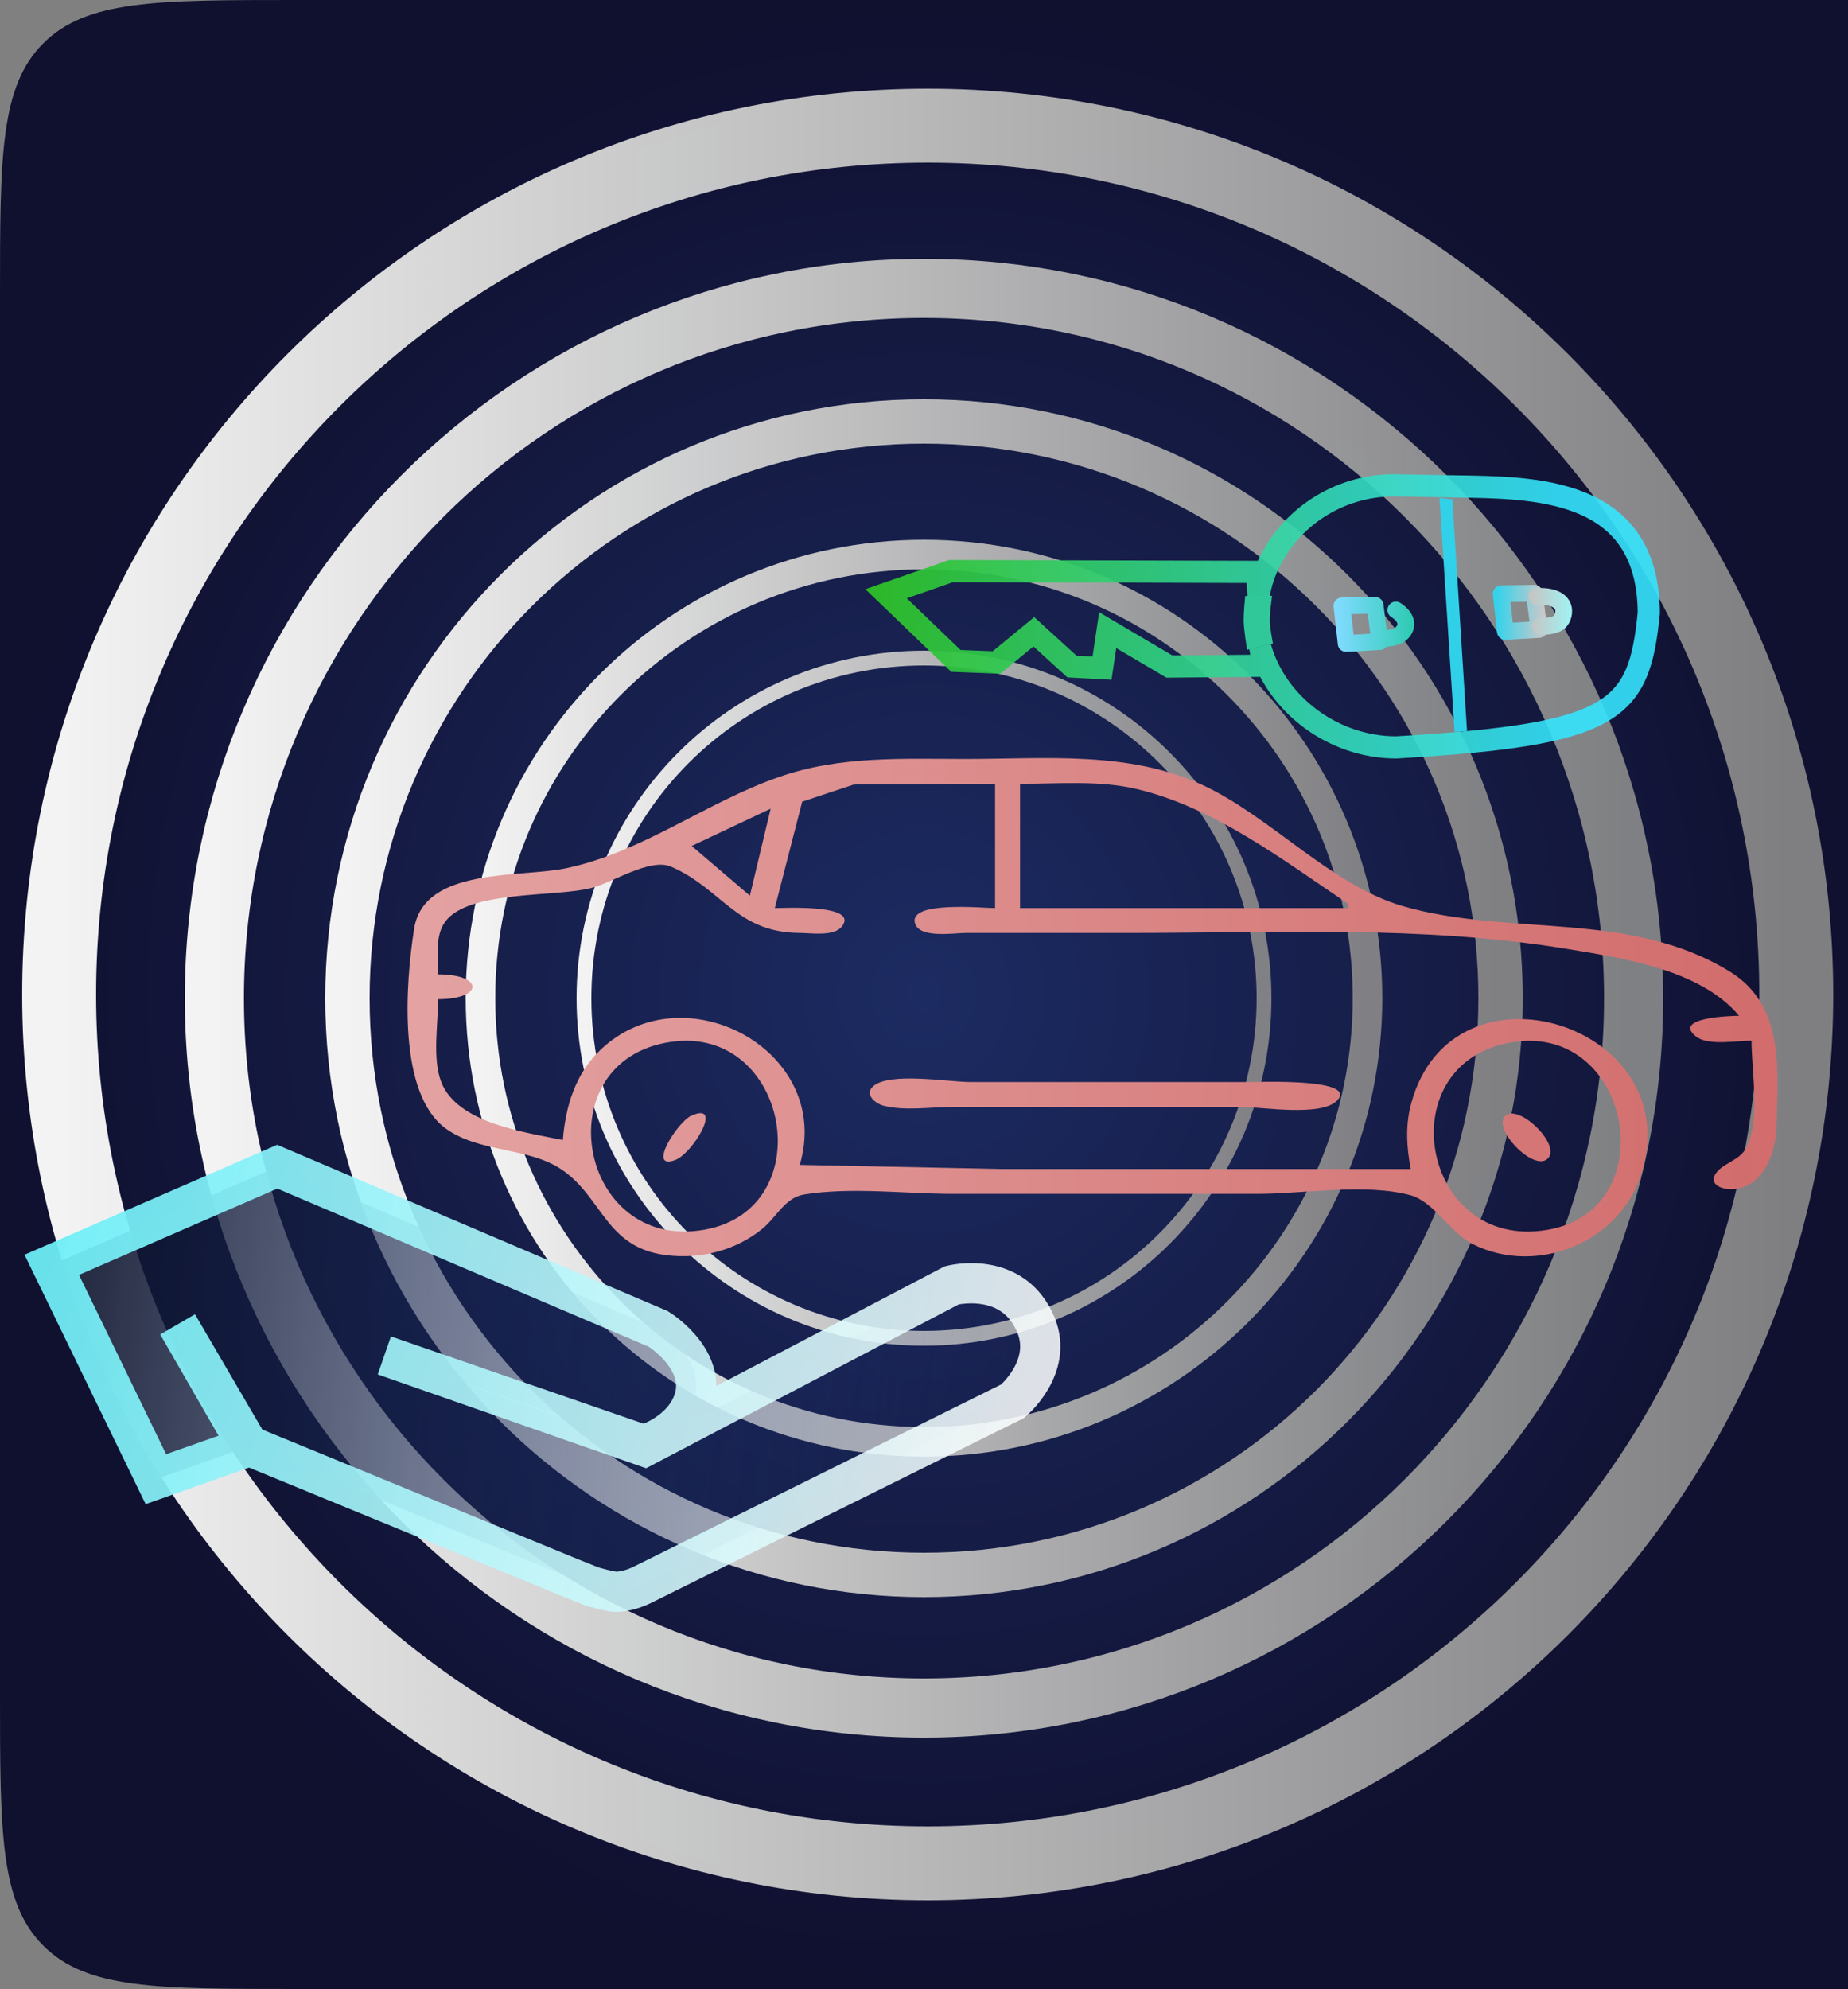 <svg width="250" height="269" viewBox="0 0 250 269" fill="none" xmlns="http://www.w3.org/2000/svg">
<rect x="0" y="0" width="250" height="269" fill="#808080" stroke="none"/>
<path d="M0 40C0 21.144 0 11.716 5.858 5.858C11.716 0 21.144 0 40 0H250V269H40C21.144 269 11.716 269 5.858 263.142C0 257.284 0 247.856 0 229V40Z" fill="url(#paint0_radial_614_15399)"/>
<path style="mix-blend-mode:overlay" d="M125.5 252C190.393 252 243 199.393 243 134.5C243 69.606 190.393 17 125.5 17C60.606 17 8 69.606 8 134.5C8 199.393 60.606 252 125.5 252Z" stroke="url(#paint1_linear_614_15399)" stroke-width="10" stroke-linecap="round" stroke-linejoin="round"/>
<path style="mix-blend-mode:overlay" d="M125 231C178.019 231 221 188.019 221 135C221 81.981 178.019 39 125 39C71.981 39 29 81.981 29 135C29 188.019 71.981 231 125 231Z" stroke="url(#paint2_linear_614_15399)" stroke-width="8" stroke-linecap="round" stroke-linejoin="round"/>
<path style="mix-blend-mode:overlay" d="M125 213C168.078 213 203 178.078 203 135C203 91.922 168.078 57 125 57C81.922 57 47 91.922 47 135C47 178.078 81.922 213 125 213Z" stroke="url(#paint3_linear_614_15399)" stroke-width="6" stroke-linecap="round" stroke-linejoin="round"/>
<path style="mix-blend-mode:overlay" d="M125 195C158.137 195 185 168.137 185 135C185 101.863 158.137 75 125 75C91.863 75 65 101.863 65 135C65 168.137 91.863 195 125 195Z" stroke="url(#paint4_linear_614_15399)" stroke-width="4" stroke-linecap="round" stroke-linejoin="round"/>
<path style="mix-blend-mode:overlay" d="M125 181C150.405 181 171 160.405 171 135C171 109.595 150.405 89 125 89C99.595 89 79 109.595 79 135C79 160.405 99.595 181 125 181Z" stroke="url(#paint5_linear_614_15399)" stroke-width="2" stroke-linecap="round" stroke-linejoin="round"/>
<path opacity="0.942" d="M7 171.058L21.088 200.05L33.56 195.643L24.031 179.12L33.605 195.508L58.565 205.756L71.045 210.881L77.285 213.443L80.085 214.561C80.085 214.561 82.594 215.306 83.429 215.279C85.204 215.221 86.866 214.349 86.866 214.349L90.208 212.693L96.89 209.381L110.255 202.757L136.985 189.51C136.985 189.51 142.508 184.924 140.14 179.192C137.041 171.689 128.756 173.832 128.756 173.832L87.192 195.615L51.998 183.316L87.101 195.435C87.101 195.435 91.313 194.233 93.27 190.734C96.776 184.467 89.049 179.727 89.049 179.727L37.503 157.789L7 171.058Z" fill="url(#paint6_linear_614_15399)" stroke="url(#paint7_linear_614_15399)" stroke-width="5.442"/>
<path opacity="0.942" d="M188.891 65.644C181.565 65.516 175.107 69.611 172.007 75.519C171.038 77.274 170.501 79.013 170.26 80.672L170.058 77.347L128.657 77.238L119.871 80.301L129.316 89.382L134.806 89.6L139.858 85.443L145.019 90.147L149.083 90.366L149.851 85.224L158.197 90.147L170.936 90.038L170.476 87.499C172.654 95.275 180.345 101.08 188.891 101.085C218.408 99.335 221.744 96.344 223.053 82.874C222.946 65.772 207.302 65.965 196.903 65.784L188.891 65.644Z" stroke="url(#paint8_linear_614_15399)" stroke-width="3"/>
<path d="M190.843 158.103H135.742L108.191 157.542C112.762 142.137 92.546 131.239 81.255 141.962C77.836 145.209 76.507 149.618 76.142 154.182C71.008 153.123 61.836 151.903 59.692 146.339C58.459 143.142 59.274 138.525 59.274 135.137C65.443 135.12 65.46 131.781 59.274 131.776C59.274 129.519 58.806 126.543 60.254 124.622C63.464 120.365 75.145 121.375 80.078 120.078C82.894 119.338 87.971 116.004 90.761 117.203C97.661 120.167 99.594 126.134 108.191 126.174C109.726 126.181 112.829 126.696 113.908 125.287C116.234 122.253 106.045 122.814 104.818 122.814L108.522 108.42L115.5 106.105L134.617 106.01V122.814C132.924 122.814 122.788 121.795 123.795 124.909C124.453 126.948 129.078 126.175 130.681 126.175H152.61C172.468 126.175 192.568 125.105 212.209 128.37C219.834 129.638 230.06 131.173 235.262 137.378C234.299 137.378 226.181 137.594 229.427 140.171C231.067 141.473 234.961 140.738 236.949 140.738C236.949 144.903 238.197 151.503 236.208 155.271C235.251 157.083 232.875 157.292 231.987 158.915C231.358 160.066 232.662 160.701 233.608 160.796C238.223 161.257 240.216 156.223 240.314 152.501C240.511 144.992 241.477 136.05 234.135 131.478C220.538 123.011 204.171 126.744 189.719 122.529C180.075 119.716 171.882 110.446 162.73 106.191C152.685 101.521 141.445 102.649 130.681 102.649C122.033 102.649 113.67 102.196 105.38 105.083C95.508 108.52 87.062 115.167 76.704 117.402C70.433 118.755 57.355 117.19 56.021 125.615C54.857 132.964 53.716 147.979 60.401 152.698C64.966 155.92 71.479 155.125 75.988 158.181C81.552 161.95 81.907 168.76 90.199 169.762C94.797 170.318 99.486 169.128 103.108 166.208C105.018 164.669 106.177 161.97 108.776 161.546C115.175 160.504 122.507 161.463 128.995 161.463H170.04C176.342 161.463 184.714 160.004 190.793 161.641C193.975 162.499 196.169 166.73 199.277 168.279C207.981 172.616 219.216 167.969 222.081 158.663C228.287 138.506 196.572 128.649 190.933 149.14C190.097 152.178 190.273 155.044 190.843 158.103ZM182.41 122.254V122.814H137.991V106.01C143.19 106.01 148.64 105.509 153.734 106.702C164.233 109.162 173.598 116.337 182.41 122.254ZM104.255 109.371L101.444 121.133L93.572 114.412L104.255 109.371ZM90.761 140.907C106.746 138.579 111.216 163.528 95.259 166.32C78.194 169.307 73.604 143.405 90.761 140.907ZM204.9 140.907C220.751 138.651 225.215 163.552 209.398 166.32C192.138 169.342 187.589 143.371 204.9 140.907ZM118.122 146.913C116.891 147.997 118.414 149.234 119.469 149.522C122.325 150.303 126.046 149.7 128.995 149.7H167.791C170.713 149.7 178.795 151.093 180.913 148.813C183.702 145.811 170.422 146.34 168.915 146.34H131.244C128.353 146.34 120.355 144.946 118.122 146.913ZM93.561 150.869C91.654 151.693 87.448 158.357 91.356 156.884C93.703 155.999 97.934 148.981 93.561 150.869ZM203.692 150.869C201.67 152.512 207.639 158.745 209.46 156.611C211.076 154.716 205.563 149.348 203.692 150.869Z" fill="url(#paint9_linear_614_15399)"/>
<path d="M181.539 81.941C181.729 83.637 181.92 85.334 182.11 87.031C183.627 86.944 185.144 86.858 186.66 86.771C186.449 85.137 186.244 83.5 186.028 81.868C184.532 81.892 183.035 81.916 181.539 81.941Z" stroke="url(#paint10_linear_614_15399)" stroke-width="2.268" stroke-linejoin="round"/>
<path d="M186.848 86.323C186.848 86.323 188.211 86.463 189.215 85.914C190.218 85.364 190.912 83.834 188.833 82.499" stroke="url(#paint11_linear_614_15399)" stroke-width="2.268" stroke-linecap="round" stroke-linejoin="round"/>
<path d="M203.073 80.307C203.263 82.004 203.453 83.701 203.644 85.398C205.16 85.311 206.677 85.224 208.194 85.137C207.982 83.504 207.778 81.866 207.562 80.235C206.065 80.259 204.569 80.283 203.073 80.307Z" stroke="url(#paint12_linear_614_15399)" stroke-width="2.268" stroke-linejoin="round"/>
<path d="M208.381 84.69C208.381 84.69 209.745 84.83 210.749 84.281C211.752 83.731 212.638 80.462 207.905 80.664" stroke="url(#paint13_linear_614_15399)" stroke-width="2.268" stroke-linecap="round" stroke-linejoin="round"/>
<path d="M194.736 67.34L196.773 98.977L198.463 98.877L196.475 67.538L194.736 67.34Z" fill="#31D1E9" fill-opacity="0.996"/>
<path d="M168.716 87.875L172.21 87.032C172.21 87.032 171.802 85.006 171.775 83.975C171.748 82.899 172.098 80.584 172.098 80.584L168.452 80.606C168.452 80.606 168.204 82.984 168.247 84.123C168.294 85.386 168.707 87.862 168.707 87.875L168.716 87.875Z" fill="#31C99A" fill-opacity="0.996"/>
<defs>
<radialGradient id="paint0_radial_614_15399" cx="0" cy="0" r="1" gradientUnits="userSpaceOnUse" gradientTransform="translate(125 134.5) scale(125 134.5)">
<stop stop-color="#1C2B62"/>
<stop offset="1" stop-color="#10102F"/>
</radialGradient>
<linearGradient id="paint1_linear_614_15399" x1="8" y1="134.5" x2="243" y2="134.5" gradientUnits="userSpaceOnUse">
<stop stop-color="#F3F3F3"/>
<stop offset="1" stop-color="#888888" stop-opacity="0.923"/>
</linearGradient>
<linearGradient id="paint2_linear_614_15399" x1="29" y1="135" x2="221" y2="135" gradientUnits="userSpaceOnUse">
<stop stop-color="#F3F3F3"/>
<stop offset="1" stop-color="#888888" stop-opacity="0.923"/>
</linearGradient>
<linearGradient id="paint3_linear_614_15399" x1="47" y1="135" x2="203" y2="135" gradientUnits="userSpaceOnUse">
<stop stop-color="#F3F3F3"/>
<stop offset="1" stop-color="#888888" stop-opacity="0.923"/>
</linearGradient>
<linearGradient id="paint4_linear_614_15399" x1="65" y1="135" x2="185" y2="135" gradientUnits="userSpaceOnUse">
<stop stop-color="#F3F3F3"/>
<stop offset="1" stop-color="#888888" stop-opacity="0.923"/>
</linearGradient>
<linearGradient id="paint5_linear_614_15399" x1="79" y1="135" x2="171" y2="135" gradientUnits="userSpaceOnUse">
<stop stop-color="#F3F3F3"/>
<stop offset="1" stop-color="#888888" stop-opacity="0.923"/>
</linearGradient>
<linearGradient id="paint6_linear_614_15399" x1="3.806" y1="179.936" x2="140.7" y2="195.893" gradientUnits="userSpaceOnUse">
<stop stop-color="#0D132B"/>
<stop offset="1" stop-color="#223E86" stop-opacity="0"/>
</linearGradient>
<linearGradient id="paint7_linear_614_15399" x1="5.579" y1="163.476" x2="135.539" y2="207.008" gradientUnits="userSpaceOnUse">
<stop stop-color="#6BEEF7"/>
<stop offset="1" stop-color="white" stop-opacity="0.914"/>
</linearGradient>
<linearGradient id="paint8_linear_614_15399" x1="114.798" y1="83.364" x2="210.447" y2="83.364" gradientUnits="userSpaceOnUse">
<stop stop-color="#2EC01F"/>
<stop offset="1" stop-color="#35E5FD" stop-opacity="0.951"/>
</linearGradient>
<linearGradient id="paint9_linear_614_15399" x1="55.132" y1="136.223" x2="240.464" y2="136.223" gradientUnits="userSpaceOnUse">
<stop stop-color="#E4A2A2"/>
<stop offset="1" stop-color="#D26C6C" stop-opacity="0.998"/>
</linearGradient>
<linearGradient id="paint10_linear_614_15399" x1="180.902" y1="84.45" x2="190.82" y2="84.45" gradientUnits="userSpaceOnUse">
<stop stop-color="#81DBFF"/>
<stop offset="1" stop-color="#30CCB5" stop-opacity="0.996"/>
</linearGradient>
<linearGradient id="paint11_linear_614_15399" x1="180.902" y1="84.45" x2="190.82" y2="84.45" gradientUnits="userSpaceOnUse">
<stop stop-color="#81DBFF"/>
<stop offset="1" stop-color="#30CCB5" stop-opacity="0.996"/>
</linearGradient>
<linearGradient id="paint12_linear_614_15399" x1="202.435" y1="82.817" x2="208.832" y2="82.817" gradientUnits="userSpaceOnUse">
<stop stop-color="#33D2EB" stop-opacity="0.996"/>
<stop offset="1" stop-color="#CAC9CA"/>
</linearGradient>
<linearGradient id="paint13_linear_614_15399" x1="207.268" y1="82.685" x2="212.183" y2="82.685" gradientUnits="userSpaceOnUse">
<stop stop-color="#C5C5C5"/>
<stop offset="1" stop-color="#A3EFEF"/>
</linearGradient>
</defs>
</svg>
